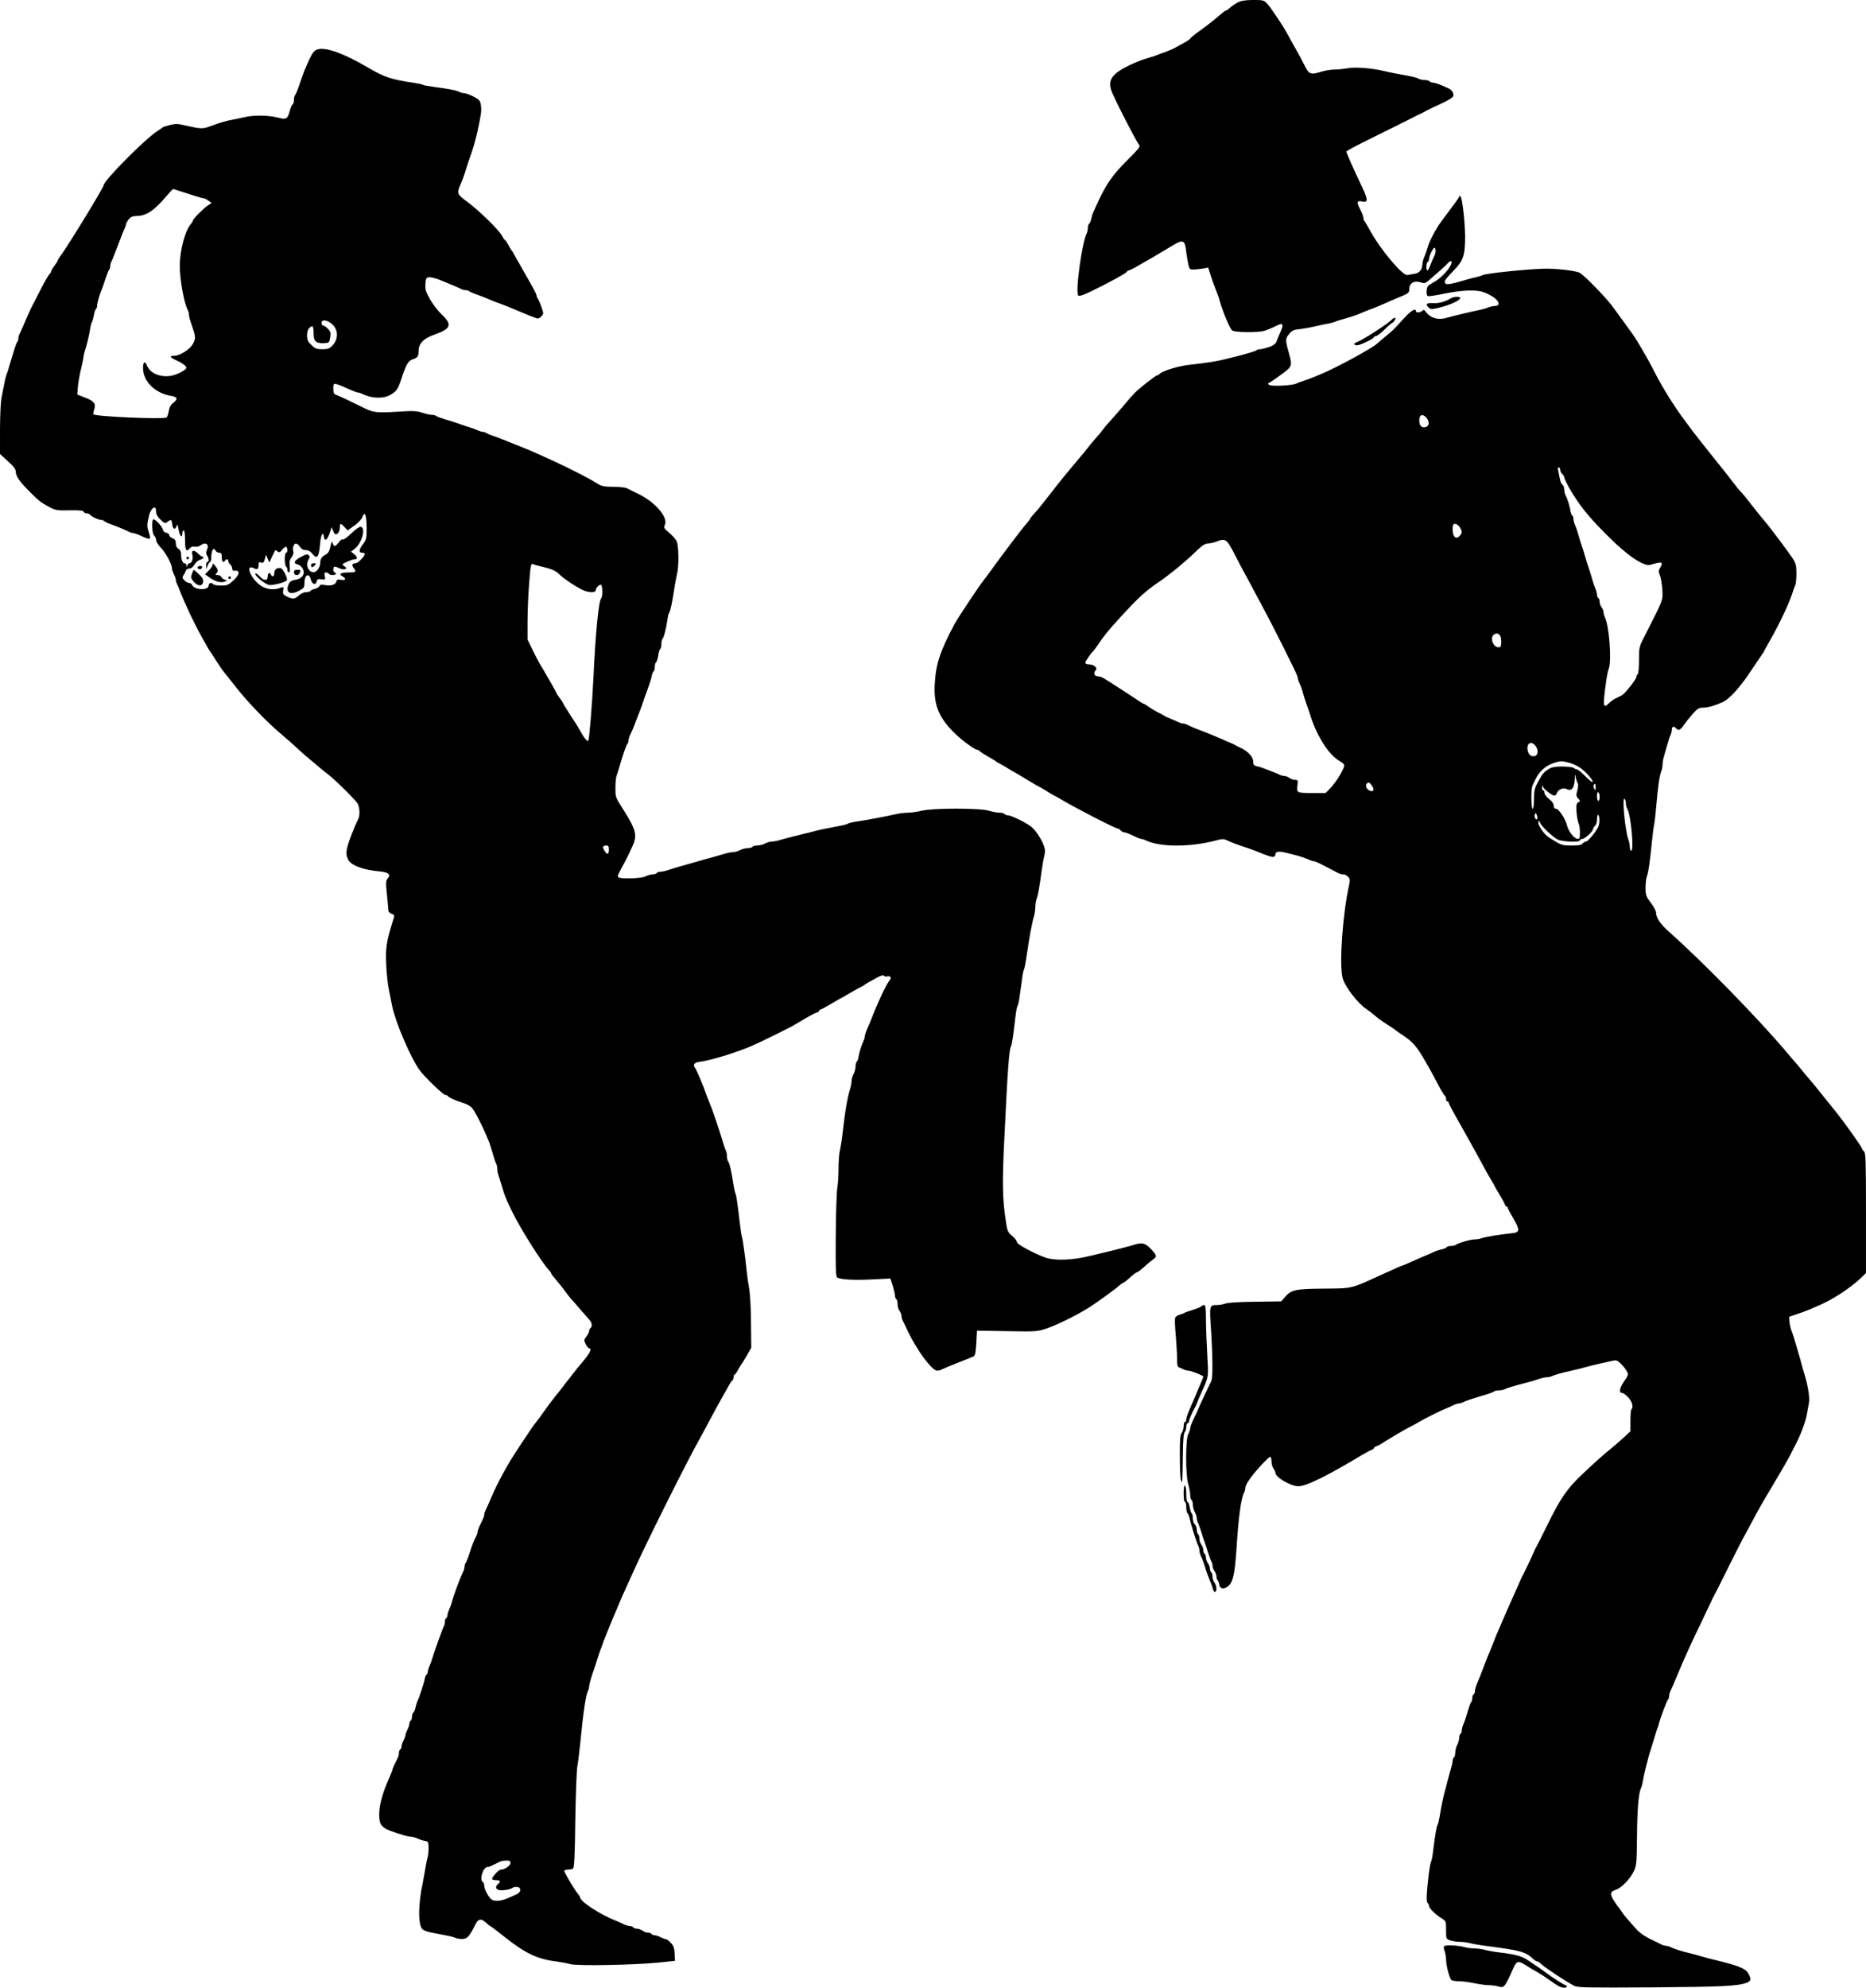 <?xml version="1.0" standalone="no"?>
<!DOCTYPE svg PUBLIC "-//W3C//DTD SVG 20010904//EN"
 "http://www.w3.org/TR/2001/REC-SVG-20010904/DTD/svg10.dtd">
<svg version="1.0" xmlns="http://www.w3.org/2000/svg"
 width="1422pt" height="1514pt" viewBox="0 0 1422 1514"
 preserveAspectRatio="xMidYMid meet">

<g transform="translate(0,1514) scale(0.1,-0.1)"
fill="#000000" stroke="none">
<path d="M9430 15120 c-19 -10 -45 -28 -57 -39 -12 -12 -26 -21 -30 -21 -4 0
-24 -14 -43 -31 -38 -34 -117 -96 -184 -143 -22 -17 -43 -34 -44 -38 -2 -5
-20 -18 -40 -29 -21 -11 -50 -28 -67 -37 -16 -10 -52 -26 -80 -36 -27 -10 -59
-21 -70 -26 -11 -5 -29 -11 -40 -14 -106 -28 -231 -87 -278 -131 -42 -40 -48
-81 -21 -143 48 -108 184 -371 207 -400 7 -9 -17 -38 -90 -110 -116 -114 -168
-190 -238 -347 -10 -22 -21 -47 -25 -55 -4 -9 -11 -30 -14 -48 -4 -17 -12 -34
-17 -37 -5 -4 -9 -17 -9 -31 0 -13 -4 -32 -9 -42 -36 -71 -88 -449 -64 -473 7
-7 39 3 104 35 129 62 263 136 267 147 2 5 8 9 14 9 5 0 40 17 76 39 37 21 83
48 102 58 19 11 77 46 129 77 111 68 119 65 131 -36 5 -34 12 -79 17 -98 8
-32 12 -35 44 -33 18 1 50 5 70 8 l36 7 17 -54 c15 -47 23 -69 56 -153 5 -11
11 -29 13 -40 20 -77 78 -217 97 -232 19 -16 201 -17 249 -2 20 7 52 20 72 30
68 35 76 27 44 -46 -8 -16 -18 -44 -25 -60 -8 -24 -21 -34 -59 -48 -27 -9 -57
-17 -68 -17 -11 0 -23 -3 -27 -7 -7 -7 -59 -23 -136 -43 -19 -5 -64 -16 -100
-25 -70 -18 -136 -28 -272 -43 -88 -10 -201 -44 -229 -68 -8 -8 -19 -14 -23
-14 -10 0 -131 -95 -166 -130 -14 -14 -52 -56 -84 -95 -32 -38 -77 -90 -100
-115 -23 -25 -49 -55 -58 -68 -8 -12 -30 -39 -49 -60 -19 -20 -50 -57 -69 -82
-19 -25 -37 -47 -40 -50 -3 -3 -39 -45 -80 -95 -72 -86 -121 -147 -213 -266
-24 -31 -57 -71 -75 -90 -18 -19 -32 -37 -32 -40 0 -3 -12 -19 -26 -35 -34
-38 -183 -235 -257 -338 -32 -44 -66 -90 -75 -101 -27 -32 -193 -282 -218
-328 -111 -209 -143 -306 -151 -461 -8 -150 29 -245 137 -356 57 -59 165 -140
186 -140 4 0 15 -6 23 -14 9 -8 39 -26 66 -42 28 -15 52 -30 55 -33 3 -4 16
-12 30 -18 14 -7 43 -24 65 -38 22 -14 47 -28 55 -32 8 -4 50 -29 92 -55 43
-26 80 -48 83 -48 2 0 28 -15 57 -33 29 -19 60 -37 68 -40 8 -4 29 -15 45 -25
100 -61 414 -222 431 -222 6 0 17 -7 24 -15 7 -8 20 -15 29 -15 9 0 39 -12 66
-25 28 -14 56 -25 63 -25 7 0 20 -4 30 -9 110 -56 355 -55 555 2 26 7 44 7 60
0 42 -20 82 -35 137 -53 30 -10 69 -23 85 -30 103 -42 134 -52 144 -45 6 3 11
12 11 20 0 18 27 23 70 12 19 -4 51 -12 70 -17 40 -9 97 -29 122 -41 10 -5 24
-9 31 -9 8 0 34 -11 58 -24 49 -26 105 -55 131 -68 10 -4 26 -8 36 -8 11 0 26
-8 36 -19 14 -15 15 -26 7 -62 -49 -219 -76 -598 -50 -706 15 -63 113 -193
181 -238 23 -16 53 -39 66 -51 13 -12 53 -42 90 -65 37 -24 69 -46 72 -49 3
-3 31 -23 63 -44 63 -43 96 -81 148 -171 19 -33 39 -69 46 -80 11 -20 38 -69
82 -153 13 -23 27 -45 32 -48 5 -3 9 -14 9 -25 0 -10 5 -19 10 -19 6 0 10 -4
10 -9 0 -7 38 -79 97 -181 11 -19 35 -62 53 -95 18 -33 42 -76 53 -95 11 -19
38 -69 60 -110 22 -41 50 -91 62 -110 12 -19 25 -42 28 -50 4 -8 21 -37 38
-65 16 -27 33 -58 36 -67 3 -10 9 -18 14 -18 5 0 9 -4 9 -9 0 -5 18 -40 40
-77 55 -94 53 -111 -7 -117 -92 -9 -203 -28 -229 -37 -14 -6 -39 -10 -55 -10
-33 0 -128 -28 -144 -41 -5 -5 -21 -9 -36 -9 -15 0 -30 -4 -34 -9 -3 -5 -20
-13 -37 -17 -18 -3 -39 -10 -48 -14 -8 -4 -28 -13 -45 -20 -40 -16 -78 -33
-147 -64 -31 -14 -59 -26 -62 -26 -5 0 -30 -11 -171 -75 -223 -102 -206 -98
-425 -100 -218 -2 -249 -8 -298 -64 l-28 -33 -200 -3 c-115 -1 -211 -7 -227
-14 -16 -6 -43 -11 -60 -11 -62 0 -61 0 -48 -192 13 -205 14 -361 2 -386 -19
-38 -94 -198 -101 -217 -4 -11 -19 -44 -34 -73 -14 -30 -26 -61 -26 -70 0 -10
-7 -30 -15 -46 -21 -40 -21 -311 0 -380 8 -27 15 -64 15 -82 0 -18 5 -36 10
-39 6 -3 10 -19 10 -34 0 -16 7 -42 15 -57 8 -16 15 -37 15 -47 0 -9 4 -25 9
-35 5 -9 16 -42 26 -72 9 -30 20 -64 25 -75 4 -11 16 -47 26 -80 10 -33 22
-64 26 -69 4 -6 8 -19 8 -31 0 -12 7 -30 15 -41 8 -10 15 -28 15 -40 0 -11 4
-24 9 -30 5 -5 11 -20 13 -34 4 -34 39 -38 71 -8 34 31 47 94 59 268 16 257
35 395 59 442 5 10 9 26 9 35 0 10 12 37 28 59 39 60 154 184 164 178 4 -3 8
-20 8 -38 0 -18 7 -41 15 -52 8 -10 15 -25 15 -32 1 -35 115 -102 174 -102 62
0 218 77 494 243 26 15 55 31 65 34 9 3 17 9 17 13 0 4 8 10 18 14 9 3 24 10
32 15 42 28 179 109 210 125 19 9 58 30 85 46 49 29 156 82 205 102 14 5 38
16 53 24 16 8 35 14 43 14 8 0 22 4 32 9 20 11 81 31 167 56 33 10 64 21 70
26 5 5 22 9 37 9 16 0 36 4 46 9 15 9 70 25 177 53 22 5 58 16 80 24 23 8 51
14 63 14 12 0 30 4 40 9 18 9 82 27 147 41 22 4 67 16 100 25 33 9 78 20 100
25 22 5 64 14 93 21 52 12 54 11 83 -17 17 -16 37 -42 46 -57 14 -27 13 -31
-22 -81 -35 -51 -39 -86 -11 -86 7 0 26 -15 44 -33 30 -31 42 -74 25 -91 -5
-4 -8 -44 -8 -88 l0 -80 -50 -46 c-28 -26 -73 -65 -100 -87 -54 -43 -113 -96
-213 -190 -114 -106 -171 -188 -260 -370 -46 -94 -88 -177 -93 -185 -5 -8 -12
-22 -15 -30 -10 -25 -76 -164 -85 -180 -5 -8 -12 -22 -15 -30 -3 -8 -16 -37
-29 -65 -12 -27 -29 -66 -38 -85 -8 -19 -27 -62 -42 -95 -14 -33 -30 -69 -35
-80 -4 -11 -18 -42 -29 -68 -12 -26 -29 -67 -37 -90 -9 -23 -22 -55 -29 -72
-7 -16 -17 -41 -23 -55 -15 -38 -44 -113 -52 -135 -4 -11 -15 -37 -24 -58 -9
-21 -16 -46 -16 -57 0 -10 -4 -22 -10 -25 -5 -3 -10 -16 -10 -29 0 -12 -4 -26
-9 -31 -5 -6 -16 -37 -26 -70 -9 -33 -23 -75 -31 -93 -8 -18 -14 -41 -14 -52
0 -10 -4 -22 -10 -25 -5 -3 -10 -18 -10 -33 -1 -15 -7 -38 -15 -52 -8 -14 -14
-39 -15 -57 0 -17 -4 -35 -10 -38 -5 -3 -10 -15 -10 -27 0 -11 -7 -41 -15 -67
-7 -25 -18 -64 -24 -86 -5 -22 -15 -60 -22 -85 -13 -49 -25 -105 -38 -187 -5
-28 -12 -57 -16 -63 -8 -12 -20 -85 -34 -201 -4 -36 -11 -71 -15 -78 -5 -7
-12 -49 -18 -94 -18 -157 -20 -209 -9 -220 6 -6 11 -17 11 -24 0 -17 47 -63
93 -92 37 -23 37 -23 37 -91 0 -67 0 -68 31 -79 18 -6 50 -11 73 -11 23 0 59
-5 81 -11 22 -6 72 -14 110 -19 270 -35 308 -45 365 -97 13 -13 29 -23 36 -23
6 0 17 -7 25 -16 18 -21 191 -136 255 -169 27 -14 97 -15 595 -12 535 4 657
10 722 36 31 12 34 28 10 70 -23 40 -77 61 -283 110 -19 5 -62 16 -95 26 -33
9 -76 21 -95 25 -39 9 -96 28 -122 41 -10 5 -25 9 -33 9 -8 0 -23 4 -33 9 -9
5 -47 24 -84 41 -40 19 -81 47 -105 73 -82 92 -101 114 -119 143 -10 16 -21
31 -25 34 -3 3 -18 24 -33 48 -29 47 -25 64 16 78 44 13 112 84 140 144 19 41
21 64 23 260 1 205 13 342 31 371 4 8 11 34 15 59 4 25 12 63 18 85 19 78 34
130 41 150 4 11 15 47 25 80 9 33 21 69 25 80 5 11 11 29 13 40 10 41 59 170
68 179 5 6 9 18 9 28 0 10 4 26 9 36 9 18 30 67 51 117 55 133 105 244 197
433 30 63 58 124 64 135 5 12 13 29 18 37 5 8 51 98 101 200 51 102 104 208
119 235 15 28 48 88 73 135 59 111 69 128 175 306 49 82 101 172 115 200 13
27 30 58 35 69 42 77 83 185 93 245 5 25 11 62 15 83 8 37 -5 121 -30 207 -8
25 -19 65 -26 90 -6 25 -17 63 -24 85 -7 22 -18 60 -25 85 -7 25 -18 61 -26
80 -8 19 -15 52 -17 73 l-2 38 60 20 c33 11 76 27 95 35 19 9 46 20 60 26 113
47 245 133 328 211 l42 41 0 457 c0 394 -2 458 -15 469 -8 7 -15 17 -15 21 0
11 -134 199 -190 269 -20 25 -71 88 -113 140 -41 52 -83 104 -94 115 -10 11
-35 41 -56 67 -21 26 -43 53 -50 60 -7 7 -39 45 -71 83 -214 254 -640 690
-894 915 -70 62 -102 109 -102 152 0 10 -18 43 -40 72 -36 48 -40 58 -40 114
0 33 5 73 11 89 11 28 21 98 39 273 5 52 12 106 16 120 3 14 10 72 15 130 12
147 25 240 38 273 6 16 11 40 11 54 0 15 4 40 9 57 5 17 17 58 26 91 9 33 21
68 26 77 5 10 9 27 9 37 0 26 15 34 30 16 20 -24 35 -18 62 23 14 20 44 58 68
85 37 41 48 47 81 47 36 0 87 15 149 43 50 23 133 115 210 232 44 66 84 125
89 132 6 7 11 14 11 16 0 2 22 42 48 88 72 125 149 288 172 364 7 22 16 48 21
57 5 10 9 49 9 88 0 59 -4 77 -26 113 -25 39 -157 216 -195 262 -41 48 -102
124 -141 175 -23 30 -51 64 -63 75 -11 11 -34 39 -50 61 -17 23 -84 109 -150
190 -66 82 -140 176 -165 209 -24 33 -55 74 -67 90 -78 105 -165 245 -223 359
-55 109 -149 269 -183 311 -4 6 -29 40 -55 76 -26 37 -67 92 -91 124 -50 66
-204 224 -241 246 -27 17 -185 35 -280 32 -146 -5 -440 -36 -462 -49 -6 -4
-28 -11 -47 -15 -20 -4 -52 -12 -71 -18 -149 -44 -170 -45 -170 -14 0 8 29 43
64 78 78 79 91 117 91 265 -1 114 -22 297 -36 306 -5 3 -9 1 -9 -4 0 -5 -33
-51 -72 -103 -40 -53 -78 -104 -85 -115 -38 -60 -70 -124 -82 -164 -7 -25 -19
-60 -27 -78 -8 -18 -14 -41 -14 -52 0 -41 -22 -70 -59 -75 -20 -4 -45 -8 -55
-10 -37 -8 -207 195 -286 340 -18 33 -36 64 -41 69 -5 6 -9 18 -9 27 0 10 -11
39 -25 65 -29 54 -25 68 16 59 46 -10 45 15 -4 117 -60 125 -117 254 -117 264
0 5 110 62 243 127 133 66 249 123 257 128 8 5 31 16 50 25 19 8 42 20 50 25
15 9 34 18 147 71 33 16 64 36 67 44 8 21 -8 48 -36 61 -68 31 -101 43 -118
43 -10 0 -22 5 -25 10 -3 6 -20 10 -36 10 -17 0 -39 5 -50 11 -19 10 -50 17
-169 38 -25 5 -65 13 -90 19 -93 23 -223 33 -279 22 -29 -5 -75 -10 -101 -10
-26 0 -69 -7 -96 -15 -88 -27 -98 -23 -133 48 -17 34 -44 85 -60 112 -16 28
-44 77 -61 110 -36 69 -128 207 -164 248 -24 25 -30 27 -108 27 -61 -1 -92 -6
-118 -20z m1510 -1891 c0 -10 -4 -27 -9 -37 -5 -9 -18 -38 -28 -64 -10 -27
-21 -48 -25 -48 -12 0 -10 58 2 65 6 3 10 13 10 22 0 24 34 92 43 86 4 -2 7
-13 7 -24z m114 -111 c-25 -48 -83 -104 -134 -131 -39 -21 -45 -28 -48 -60 -2
-24 1 -39 10 -42 7 -3 58 5 113 16 141 30 257 35 316 12 26 -10 61 -29 78 -42
38 -29 42 -61 7 -61 -14 0 -37 -5 -53 -11 -15 -7 -46 -15 -68 -20 -58 -11
-215 -49 -251 -60 -63 -19 -121 -3 -156 43 -13 18 -19 21 -29 11 -15 -15 -49
-17 -49 -3 0 26 -38 4 -89 -52 -81 -90 -91 -99 -143 -141 -26 -21 -53 -44 -60
-51 -36 -36 -312 -186 -433 -236 -11 -4 -36 -15 -55 -23 -19 -8 -53 -20 -75
-27 -22 -7 -48 -17 -58 -22 -28 -14 -181 -22 -202 -11 -17 10 -17 11 6 23 13
7 55 36 92 64 77 57 77 59 43 179 -21 77 -20 90 9 125 21 25 35 31 78 35 28 3
84 13 122 22 39 9 84 19 100 21 17 3 39 9 50 14 11 5 47 16 80 25 59 17 80 24
140 50 17 7 46 19 65 25 19 7 64 26 100 42 36 16 74 33 85 37 88 35 95 40 95
71 0 43 37 66 84 50 32 -10 37 -9 67 17 84 72 125 109 139 125 27 32 43 22 24
-14z m-176 -1171 c20 -33 7 -62 -29 -62 -25 0 -39 31 -31 73 6 31 38 25 60
-11z m1012 -386 c0 -10 7 -24 15 -31 8 -7 15 -18 15 -25 0 -7 15 -39 33 -72
76 -133 141 -216 281 -357 122 -123 215 -197 283 -227 37 -16 46 -16 88 -3 59
17 70 11 48 -27 -15 -26 -16 -33 -3 -62 7 -17 15 -67 18 -109 4 -84 11 -65
-136 -355 -41 -79 -42 -84 -42 -182 0 -56 -4 -103 -10 -106 -5 -3 -10 -13 -10
-21 0 -15 -69 -105 -100 -132 -8 -7 -30 -19 -49 -27 -19 -8 -45 -26 -59 -40
-46 -46 -49 -27 -23 160 5 39 14 84 21 102 23 64 3 329 -31 395 -5 10 -9 26
-9 35 0 10 -7 27 -15 37 -8 11 -15 30 -15 42 0 13 -4 26 -10 29 -5 3 -10 15
-10 25 0 11 -6 34 -14 52 -8 18 -19 53 -26 78 -7 25 -18 61 -25 80 -7 19 -18
55 -25 80 -7 25 -18 61 -25 80 -7 19 -18 55 -25 80 -7 25 -18 60 -26 78 -8 18
-14 41 -14 52 0 10 -4 21 -9 24 -5 3 -11 20 -14 38 -5 33 -22 88 -38 120 -5
10 -9 28 -9 42 0 13 -6 29 -14 35 -8 6 -16 26 -19 44 -3 18 -9 44 -12 60 -5
17 -3 27 4 27 6 0 11 -8 11 -19z m-766 -436 c20 -31 20 -44 0 -66 -28 -31 -54
-8 -54 46 0 37 3 45 19 45 10 0 26 -11 35 -25z m-1719 -200 c28 -55 67 -129
87 -165 20 -36 55 -101 78 -145 23 -44 63 -118 88 -165 25 -47 76 -148 115
-225 38 -77 80 -162 93 -188 13 -27 24 -55 24 -62 0 -7 6 -26 14 -42 8 -15 20
-48 26 -73 7 -25 18 -61 25 -80 8 -19 19 -53 26 -75 48 -159 138 -306 219
-356 46 -28 48 -32 39 -57 -17 -44 -62 -113 -100 -154 l-37 -38 -95 0 c-125 0
-128 1 -120 56 5 41 4 44 -18 44 -13 0 -33 7 -43 15 -11 8 -28 15 -38 15 -10
0 -26 4 -36 9 -9 5 -37 17 -62 26 -25 10 -54 21 -65 25 -11 5 -32 11 -47 14
-23 5 -28 12 -28 37 0 32 -39 76 -88 99 -15 7 -34 16 -42 21 -8 5 -26 14 -40
20 -14 5 -43 18 -65 28 -22 10 -71 30 -110 46 -112 43 -119 46 -148 61 -16 8
-35 14 -43 14 -8 0 -22 4 -32 9 -9 5 -37 17 -62 27 -25 10 -47 21 -50 24 -3 3
-23 14 -45 24 -22 11 -54 30 -72 43 -17 13 -34 23 -38 23 -3 0 -18 8 -33 19
-54 37 -257 168 -279 180 -12 6 -31 11 -42 11 -23 0 -29 28 -10 47 16 16 -17
43 -52 43 -16 0 -29 5 -29 12 0 10 45 76 60 88 4 3 19 23 34 45 44 67 84 116
161 200 152 166 203 213 311 286 83 57 189 144 269 221 53 52 77 68 100 69 17
0 46 7 65 14 67 27 78 20 135 -90z m2035 -670 c0 -39 -3 -45 -21 -45 -43 0
-68 78 -32 99 32 17 53 -5 53 -54z m265 -801 c23 -36 13 -74 -20 -74 -27 0
-45 25 -45 63 0 45 38 52 65 11z m337 -162 c46 -32 104 -99 94 -109 -3 -3 -28
17 -56 46 -27 28 -56 51 -63 51 -7 0 -18 5 -24 11 -6 6 -44 10 -86 11 -56 0
-82 -5 -103 -18 -43 -28 -49 -35 -83 -99 -27 -50 -31 -68 -31 -131 0 -43 -4
-74 -10 -74 -12 0 -14 153 -1 178 4 9 16 33 26 54 26 54 77 98 136 117 45 15
60 16 105 5 29 -6 72 -25 96 -42z m-18 -120 c4 -6 2 -30 -4 -53 -10 -35 -9
-44 7 -61 17 -19 17 -20 0 -29 -14 -9 -17 -21 -13 -74 3 -35 10 -73 15 -84 6
-11 11 -43 11 -71 0 -47 -2 -51 -22 -48 -24 3 -65 57 -75 97 -11 50 -64 131
-84 131 -13 0 -19 7 -19 24 0 15 -12 33 -35 50 -19 15 -35 36 -35 47 0 10 -4
19 -10 19 -5 0 -10 10 -9 23 0 18 2 19 7 5 8 -20 70 -68 88 -68 7 0 16 9 19
21 8 25 50 43 72 30 39 -21 61 6 64 79 l1 35 7 -31 c4 -17 11 -36 15 -42z
m-1568 -18 c22 -32 7 -52 -25 -32 -21 13 -28 38 -14 51 12 12 22 7 39 -19z
m1704 -11 c-1 -24 -2 -26 -11 -10 -5 9 -7 22 -4 27 10 17 15 11 15 -17z m30
-74 c0 -16 -4 -29 -10 -29 -5 0 -10 16 -10 36 0 21 4 33 10 29 6 -3 10 -19 10
-36z m200 -45 c0 -14 5 -35 12 -47 27 -49 51 -317 29 -317 -6 0 -11 13 -11 29
0 16 -5 42 -11 58 -24 60 -49 321 -30 309 6 -4 11 -18 11 -32z m-675 -122
c-11 -11 -25 15 -19 33 7 17 8 16 16 -5 5 -13 6 -25 3 -28z m464 -61 c-21 -42
-79 -111 -93 -111 -8 0 -19 -7 -26 -15 -9 -11 -32 -15 -84 -15 -61 0 -78 4
-121 30 -27 16 -57 35 -65 42 -33 27 -71 88 -67 105 4 17 5 16 12 -2 11 -28
97 -109 135 -129 37 -18 170 -23 170 -6 0 6 8 10 17 10 20 0 83 58 83 76 0 6
7 17 15 24 8 7 15 27 15 45 0 46 14 54 18 9 2 -21 -2 -49 -9 -63z"/>
<path d="M11060 12870 c-47 -28 -93 -41 -136 -39 -52 4 -65 -8 -37 -33 16 -15
24 -15 78 -2 85 21 156 53 163 73 4 13 -47 14 -68 1z"/>
<path d="M10601 12701 c-33 -33 -224 -155 -263 -168 -25 -8 -23 -23 3 -23 24
0 129 50 129 62 0 4 7 8 15 8 9 0 38 23 66 50 28 28 54 50 57 50 4 0 13 9 20
20 16 26 -2 26 -27 1z"/>
<path d="M2402 14755 c-20 -15 -34 -40 -77 -140 -7 -16 -25 -66 -40 -110 -14
-44 -31 -84 -36 -89 -5 -6 -9 -22 -9 -37 0 -15 -4 -31 -10 -34 -5 -3 -14 -23
-20 -43 -18 -70 -27 -75 -95 -57 -68 17 -180 19 -245 4 -25 -6 -65 -14 -90
-19 -60 -11 -103 -24 -173 -50 -62 -23 -74 -23 -192 4 -59 14 -78 14 -120 4
-27 -7 -52 -15 -55 -18 -3 -3 -19 -15 -36 -25 -94 -58 -412 -379 -414 -416 -1
-18 -275 -467 -327 -535 -12 -17 -23 -34 -23 -38 0 -4 -11 -22 -25 -40 -14
-18 -25 -37 -25 -41 0 -5 -6 -16 -14 -24 -8 -9 -37 -59 -64 -111 -26 -52 -53
-104 -59 -115 -14 -25 -56 -117 -77 -170 -10 -22 -21 -48 -26 -57 -6 -10 -10
-26 -10 -36 0 -10 -4 -22 -9 -27 -8 -9 -16 -36 -58 -175 -8 -30 -19 -64 -24
-75 -4 -11 -10 -33 -13 -50 -3 -16 -12 -61 -20 -100 -11 -48 -15 -129 -16
-262 l0 -191 60 -55 c42 -37 60 -61 60 -78 0 -35 28 -76 102 -150 78 -78 86
-84 152 -120 49 -26 61 -28 156 -26 75 1 104 -1 107 -10 3 -7 13 -13 23 -13
10 0 21 -4 25 -9 8 -14 65 -41 86 -41 10 0 20 -4 23 -9 3 -4 27 -16 53 -25 60
-22 113 -44 135 -56 10 -6 25 -10 33 -10 8 0 38 -11 67 -25 29 -14 55 -22 59
-18 4 5 1 28 -8 52 -14 42 -14 54 3 126 8 35 33 67 45 59 5 -3 9 -18 9 -33 0
-18 11 -38 33 -59 30 -29 35 -31 53 -17 28 21 32 19 36 -17 4 -38 23 -47 33
-16 6 19 9 14 17 -30 9 -49 28 -64 28 -21 0 10 5 19 10 19 6 0 10 -29 10 -67
0 -83 9 -101 34 -72 12 14 24 19 40 15 13 -3 31 1 42 9 41 31 71 11 51 -33 -8
-17 -8 -29 1 -43 15 -23 16 -49 2 -49 -5 0 -10 -12 -9 -27 l1 -28 11 28 c6 15
14 27 19 27 4 0 8 17 8 38 0 20 5 44 10 52 9 13 12 13 21 -2 5 -10 19 -18 29
-18 16 0 20 -7 20 -35 0 -34 12 -46 25 -25 9 15 25 12 25 -4 0 -7 7 -19 15
-26 8 -7 15 -21 15 -31 0 -13 6 -18 22 -16 40 4 34 -31 -13 -74 -38 -35 -48
-39 -95 -39 -29 0 -56 5 -59 10 -11 17 -35 11 -35 -10 0 -39 -111 -35 -126 5
-4 8 -14 15 -24 15 -9 0 -25 9 -36 21 -15 16 -16 23 -6 37 7 9 15 25 18 35 4
9 16 17 28 17 13 0 27 11 38 30 9 16 28 32 42 36 23 6 37 24 18 24 -4 0 -20
11 -35 26 -31 29 -50 24 -41 -11 8 -30 -4 -65 -21 -65 -7 0 -16 -8 -18 -17 -4
-17 -5 -17 -6 0 0 9 -7 17 -15 17 -15 0 -26 30 -26 72 0 17 -8 31 -20 38 -13
7 -20 21 -20 41 0 22 -6 32 -25 39 -14 5 -25 16 -25 24 0 8 -10 16 -22 18 -13
2 -24 11 -26 23 -5 24 -62 86 -74 79 -15 -9 -9 -110 7 -124 8 -7 15 -22 15
-33 0 -12 15 -37 34 -57 38 -38 86 -127 86 -156 0 -11 7 -32 15 -48 8 -15 15
-35 15 -42 0 -8 4 -22 9 -32 5 -9 17 -37 26 -62 35 -90 109 -246 156 -330 17
-30 38 -68 48 -85 9 -16 18 -32 21 -35 3 -3 25 -36 48 -73 24 -37 50 -76 58
-85 8 -9 52 -64 97 -122 89 -112 230 -259 343 -354 38 -32 94 -81 124 -110 30
-28 75 -67 100 -87 25 -20 56 -47 70 -59 14 -12 38 -31 54 -43 55 -41 218
-202 232 -229 16 -31 18 -90 4 -116 -5 -9 -16 -35 -26 -57 -67 -164 -75 -200
-52 -250 20 -45 114 -81 240 -92 68 -6 89 -24 64 -52 -16 -18 -17 -30 -7 -127
6 -59 11 -114 11 -121 0 -7 11 -18 24 -23 24 -9 24 -9 9 -57 -48 -155 -55
-201 -50 -326 3 -67 12 -158 22 -202 9 -44 20 -98 24 -120 26 -125 142 -394
208 -485 39 -53 181 -190 197 -190 8 0 16 -3 18 -7 4 -11 65 -38 118 -54 25
-7 54 -23 66 -36 20 -22 74 -125 109 -208 9 -22 20 -49 25 -60 4 -11 15 -47
25 -80 9 -33 20 -68 26 -77 5 -10 9 -29 9 -42 0 -14 4 -35 9 -48 4 -13 16 -50
26 -83 22 -75 24 -81 76 -190 63 -130 231 -397 286 -453 7 -7 13 -16 13 -20 0
-4 14 -23 31 -42 17 -19 49 -60 72 -90 22 -30 43 -57 46 -60 4 -3 33 -36 66
-75 33 -38 68 -78 78 -89 19 -22 22 -51 7 -61 -5 -3 -10 -13 -10 -21 0 -8 -9
-28 -21 -43 -20 -27 -20 -30 -5 -60 9 -17 21 -31 26 -31 21 0 8 -31 -37 -87
-26 -32 -50 -60 -53 -63 -3 -3 -18 -23 -35 -45 -16 -22 -32 -42 -35 -45 -3 -3
-19 -23 -35 -45 -16 -22 -43 -56 -60 -76 -16 -19 -55 -71 -85 -113 -30 -43
-60 -84 -66 -90 -6 -6 -22 -28 -35 -47 -13 -20 -60 -90 -103 -155 -77 -115
-156 -260 -204 -374 -13 -30 -29 -68 -37 -83 -8 -16 -15 -35 -15 -43 0 -14 -3
-22 -33 -82 -9 -19 -17 -40 -17 -47 0 -7 -6 -26 -14 -42 -18 -35 -29 -64 -51
-133 -10 -30 -22 -59 -26 -64 -5 -6 -9 -18 -9 -28 0 -10 -4 -26 -9 -36 -26
-53 -76 -187 -88 -237 -3 -11 -11 -34 -19 -52 -8 -17 -14 -38 -14 -46 0 -9 -5
-19 -10 -22 -6 -3 -10 -16 -10 -29 0 -12 -3 -26 -6 -29 -6 -6 -78 -207 -91
-252 -3 -11 -11 -34 -19 -52 -8 -17 -14 -38 -14 -46 0 -9 -4 -18 -9 -21 -5 -3
-11 -18 -14 -33 -4 -28 -43 -145 -57 -173 -4 -9 -11 -30 -14 -48 -4 -17 -12
-34 -17 -37 -5 -4 -9 -17 -9 -30 0 -13 -5 -27 -10 -30 -6 -3 -10 -14 -10 -23
0 -9 -7 -30 -15 -46 -8 -15 -15 -34 -15 -41 0 -7 -7 -26 -15 -41 -8 -16 -15
-37 -15 -46 0 -9 -4 -20 -10 -23 -5 -3 -10 -15 -10 -26 0 -19 -2 -26 -33 -87
-9 -19 -17 -38 -17 -43 0 -4 -11 -32 -24 -61 -49 -108 -76 -204 -76 -275 0
-98 15 -110 196 -164 17 -5 38 -9 48 -9 10 0 32 -6 49 -14 18 -8 43 -16 57
-18 23 -3 25 -7 26 -53 0 -27 -4 -63 -9 -80 -5 -16 -12 -55 -17 -85 -5 -30
-13 -75 -18 -100 -36 -165 -37 -323 -2 -355 10 -9 41 -20 69 -25 28 -6 75 -14
103 -20 29 -5 65 -14 79 -20 15 -7 41 -10 59 -8 33 3 48 21 96 116 20 38 42
41 78 7 15 -14 29 -25 32 -25 3 0 53 -38 112 -85 155 -123 247 -167 393 -185
37 -5 85 -14 106 -20 49 -15 484 -7 673 12 l124 13 -3 55 c-2 43 -8 61 -29 82
-14 16 -31 28 -38 28 -6 0 -25 7 -40 15 -16 8 -37 15 -46 15 -9 0 -20 4 -23
10 -3 5 -16 10 -28 10 -12 0 -31 7 -41 15 -11 8 -30 15 -42 15 -13 0 -26 5
-29 10 -3 6 -15 10 -25 10 -10 0 -31 6 -47 14 -15 8 -39 18 -53 24 -122 46
-280 149 -280 182 0 5 -7 15 -15 24 -19 19 -105 163 -105 176 0 6 12 10 28 10
15 0 32 4 39 8 9 6 14 100 17 366 3 198 10 384 16 415 6 32 15 106 21 166 23
239 43 375 60 407 5 10 9 26 9 35 0 16 17 75 40 138 4 11 15 45 24 75 10 30
21 64 26 75 4 11 14 36 20 55 7 19 20 51 28 70 8 19 19 46 24 60 6 14 16 39
23 55 7 17 20 48 30 70 30 72 33 79 63 145 16 36 40 88 52 115 91 206 416 856
514 1030 16 28 52 95 81 150 29 55 70 129 90 165 21 36 44 77 52 92 8 15 18
30 24 33 5 4 9 15 9 26 0 10 3 19 8 19 4 0 16 17 27 38 11 20 23 39 26 42 3 3
21 32 40 65 l34 60 -2 190 c0 105 -7 219 -13 255 -7 36 -16 99 -20 140 -12
117 -30 244 -36 260 -3 8 -10 51 -15 95 -18 156 -28 225 -35 236 -3 6 -10 36
-15 67 -13 91 -30 166 -40 176 -5 6 -9 23 -9 38 0 16 -4 36 -9 46 -5 9 -16 42
-25 72 -28 96 -82 253 -105 305 -5 11 -14 36 -21 55 -20 59 -73 184 -82 194
-21 25 -8 44 35 49 37 4 93 18 192 47 46 14 173 59 193 69 9 5 28 13 42 19 30
12 246 119 275 135 11 7 57 33 102 60 45 26 87 47 93 47 5 0 10 4 10 9 0 5 8
11 18 14 9 3 40 20 67 36 28 17 59 35 70 41 11 5 47 25 80 45 33 19 71 41 85
47 14 7 27 15 30 18 3 3 14 10 25 16 11 6 41 23 67 37 30 17 50 22 54 16 3 -6
15 -9 25 -6 23 6 35 -9 21 -26 -31 -39 -91 -167 -151 -322 -5 -11 -16 -37 -25
-58 -9 -21 -16 -44 -16 -52 0 -9 -4 -23 -9 -33 -16 -32 -33 -87 -38 -120 -3
-18 -9 -35 -14 -38 -5 -3 -9 -20 -9 -37 -1 -18 -7 -43 -15 -57 -8 -14 -14 -36
-15 -49 0 -14 -4 -38 -9 -55 -24 -79 -40 -171 -60 -346 -5 -47 -14 -105 -20
-130 -6 -25 -11 -88 -11 -141 0 -53 -4 -118 -9 -145 -5 -27 -11 -190 -12 -362
-2 -253 0 -315 11 -322 26 -16 123 -22 263 -15 l142 7 18 -54 c9 -30 17 -64
17 -76 0 -11 5 -24 10 -27 6 -3 10 -21 10 -38 0 -18 7 -41 15 -51 8 -11 15
-28 15 -38 0 -10 4 -26 9 -36 5 -9 22 -44 37 -77 70 -148 186 -305 226 -305
10 0 26 4 36 10 9 5 64 28 122 51 58 22 112 44 120 48 11 6 16 32 20 102 l5
94 230 -4 c227 -4 232 -3 305 22 84 29 236 105 322 160 64 41 203 142 232 169
11 10 23 18 27 18 4 0 27 18 51 40 23 22 48 40 53 40 6 0 30 19 55 41 24 23
55 48 67 56 32 21 29 33 -17 81 -43 44 -66 50 -124 32 -42 -13 -182 -49 -231
-60 -22 -5 -69 -16 -105 -25 -135 -34 -271 -39 -345 -13 -84 30 -215 101 -215
116 0 10 -16 31 -36 48 -34 28 -38 36 -50 120 -25 163 -27 294 -10 629 25 519
36 671 50 694 7 10 19 92 35 232 4 36 11 72 16 79 4 7 12 41 16 76 5 35 13 93
18 128 4 35 11 68 15 74 3 6 11 44 17 84 23 159 43 269 60 324 5 17 9 47 9 67
0 19 5 48 11 64 10 27 19 78 39 223 5 36 13 83 19 104 7 30 6 48 -6 80 -23 57
-67 121 -102 145 -45 32 -147 81 -170 81 -11 0 -23 5 -26 10 -3 6 -21 10 -38
10 -18 0 -54 7 -81 15 -68 21 -426 21 -511 0 -33 -8 -79 -14 -102 -15 -24 0
-62 -4 -85 -9 -88 -20 -243 -49 -313 -59 -27 -4 -56 -11 -63 -15 -6 -5 -36
-13 -65 -18 -112 -21 -144 -28 -187 -39 -25 -7 -61 -16 -80 -20 -63 -15 -164
-41 -196 -51 -17 -5 -41 -9 -55 -9 -13 -1 -35 -7 -49 -15 -14 -8 -39 -14 -57
-15 -17 0 -35 -4 -38 -10 -3 -5 -21 -10 -38 -10 -18 -1 -43 -7 -57 -15 -14 -8
-36 -14 -49 -15 -14 0 -38 -4 -55 -9 -68 -20 -153 -44 -181 -51 -16 -5 -52
-15 -80 -23 -27 -8 -70 -20 -95 -27 -25 -7 -63 -18 -85 -26 -23 -8 -50 -14
-62 -14 -12 0 -25 -4 -28 -10 -3 -5 -18 -10 -33 -10 -15 -1 -38 -7 -52 -15
-25 -15 -173 -21 -204 -9 -13 5 -10 16 21 73 20 36 39 73 43 81 4 8 19 40 33
70 48 98 39 133 -74 311 -47 73 -49 79 -49 147 0 39 4 81 9 94 5 13 17 50 26
83 24 83 47 148 57 160 4 5 8 17 8 26 0 10 6 30 14 46 8 15 19 39 24 53 5 14
17 45 27 70 10 25 21 54 25 65 5 11 16 43 25 70 10 28 20 59 25 70 24 67 33
93 37 118 3 15 9 30 14 33 5 3 9 18 9 34 0 16 4 31 9 35 6 3 13 26 17 50 3 25
10 48 15 51 5 3 9 20 9 38 0 17 4 36 10 42 10 10 28 82 37 149 3 22 9 45 14
50 8 11 23 83 39 190 5 33 14 78 19 100 16 61 14 221 -3 254 -8 15 -34 44 -57
64 -39 32 -42 38 -32 60 26 57 -75 174 -203 235 -38 19 -77 38 -87 43 -11 6
-57 11 -102 11 -67 0 -91 5 -117 21 -71 45 -212 117 -343 177 -150 69 -188 85
-290 125 -38 15 -83 33 -100 40 -16 7 -48 19 -70 26 -22 7 -44 17 -50 21 -5 4
-15 8 -23 8 -8 0 -28 6 -45 14 -18 8 -41 16 -52 19 -11 3 -45 14 -75 25 -30
11 -82 28 -115 37 -33 10 -64 21 -70 26 -5 5 -20 9 -33 9 -13 0 -46 7 -73 16
-42 14 -72 16 -172 9 -185 -11 -201 -9 -286 34 -91 45 -179 87 -203 95 -13 4
-18 16 -18 46 0 50 -3 50 144 -15 19 -8 39 -15 45 -15 6 0 19 -4 29 -9 70 -35
155 -40 210 -12 49 25 64 45 86 111 40 123 56 152 91 163 37 12 45 23 45 63 0
57 37 95 117 124 131 46 142 75 60 154 -30 28 -70 81 -91 118 -31 56 -37 75
-34 115 3 42 6 48 27 51 13 2 54 -8 90 -23 36 -15 82 -34 101 -42 19 -8 43
-18 52 -23 10 -6 26 -10 36 -10 10 0 22 -4 27 -8 6 -5 33 -17 60 -26 28 -10
64 -24 80 -31 42 -18 74 -31 115 -45 34 -13 72 -28 135 -55 17 -7 41 -17 55
-23 14 -5 38 -15 54 -21 26 -11 32 -9 50 8 20 20 20 21 2 73 -10 29 -23 57
-27 63 -5 5 -9 14 -9 21 0 7 -16 41 -36 76 -20 34 -50 88 -67 118 -16 30 -39
69 -49 85 -10 17 -21 37 -25 45 -3 8 -9 17 -12 20 -4 3 -15 22 -26 43 -11 20
-22 37 -25 37 -4 0 -16 17 -27 38 -27 47 -178 193 -265 257 -73 53 -77 63 -52
122 21 48 27 64 48 133 10 30 21 64 25 75 21 54 45 135 61 210 27 124 31 153
25 191 -5 38 -11 44 -56 68 -28 14 -60 26 -71 26 -10 0 -29 5 -40 11 -21 11
-77 22 -199 38 -37 5 -72 11 -77 15 -6 4 -39 11 -74 16 -160 23 -221 43 -333
109 -214 126 -360 174 -413 136z m-1048 -1065 c17 -5 66 -21 108 -35 42 -14
82 -25 90 -25 7 0 24 -9 36 -18 l24 -18 -28 -19 c-33 -21 -114 -103 -114 -115
0 -5 -6 -15 -12 -22 -46 -49 -88 -203 -88 -324 0 -102 33 -285 61 -336 5 -10
9 -26 9 -35 0 -10 6 -35 14 -58 39 -111 39 -119 18 -161 -22 -44 -100 -94
-146 -94 -38 0 -32 -12 17 -34 45 -20 77 -44 77 -57 0 -17 -76 -56 -120 -62
-83 -12 -158 21 -181 81 -14 36 -29 25 -29 -21 0 -101 90 -191 212 -212 50 -8
56 -23 21 -51 -22 -17 -32 -35 -37 -66 -4 -23 -11 -45 -17 -48 -24 -15 -540 7
-556 24 -3 3 -1 18 4 33 17 46 1 68 -67 94 l-61 24 4 55 c3 30 12 87 21 125
10 39 20 86 22 105 3 19 8 42 11 50 11 26 34 123 40 165 3 22 9 45 13 50 4 6
11 29 15 52 4 24 11 45 16 49 5 3 9 15 9 27 0 20 19 85 39 132 5 11 16 45 26
75 10 30 22 59 26 65 5 5 9 17 9 27 0 10 4 26 9 36 8 15 18 41 51 127 33 86
43 112 51 127 5 10 9 23 9 29 0 6 9 23 20 37 16 20 30 26 63 27 75 2 132 41
227 153 24 28 46 52 49 52 2 0 18 -4 35 -10z m1166 -1010 c58 -41 64 -119 13
-172 -22 -23 -35 -28 -77 -28 -43 0 -55 5 -83 32 -27 26 -33 40 -33 73 0 28 6
47 18 58 25 23 32 13 32 -43 0 -58 17 -75 72 -74 47 2 47 2 55 48 5 30 1 42
-17 61 -13 14 -29 25 -37 25 -7 0 -13 9 -13 20 0 26 33 26 70 0z m274 -1558
c0 -82 -2 -92 -27 -125 -32 -42 -35 -67 -7 -67 11 0 20 -4 20 -9 0 -18 -52
-71 -70 -71 -26 0 -32 -14 -15 -36 23 -30 18 -34 -39 -34 -59 0 -79 -13 -46
-30 31 -17 25 -33 -11 -26 -25 5 -32 2 -36 -14 -7 -25 -41 -34 -88 -26 -26 5
-37 3 -41 -8 -3 -8 -19 -18 -35 -21 -16 -4 -31 -11 -34 -16 -4 -5 -18 -9 -33
-9 -15 0 -39 -11 -54 -25 -32 -29 -46 -31 -91 -9 -29 14 -33 20 -29 47 4 26 2
29 -14 22 -50 -20 -101 -17 -145 7 -79 44 -140 175 -66 141 29 -14 37 -8 37
24 0 20 4 23 20 18 15 -5 21 0 28 27 l9 33 13 -30 12 -30 21 45 c12 25 23 47
24 49 1 2 9 -2 18 -9 13 -10 19 -8 36 14 11 14 25 24 30 21 12 -8 12 -45 -1
-45 -5 0 -10 -22 -10 -49 0 -28 5 -53 10 -56 6 -3 10 -15 10 -26 0 -10 5 -19
11 -19 8 0 10 15 7 45 -4 35 -1 51 14 70 12 16 17 32 13 45 -8 27 3 60 20 60
8 0 22 -11 31 -25 11 -17 25 -25 44 -25 19 0 36 -9 48 -25 38 -48 52 -32 61
71 6 71 23 103 29 57 6 -43 28 -26 48 37 l11 35 11 -27 c6 -16 15 -28 20 -28
17 0 32 25 32 52 0 35 6 35 36 3 l23 -25 52 37 c29 21 56 49 61 66 18 49 31
14 32 -81z m1316 -293 c91 -21 124 -34 153 -64 33 -32 115 -88 176 -118 43
-21 101 -23 101 -3 0 19 29 48 41 41 11 -7 12 -88 2 -99 -21 -21 -44 -249 -62
-631 -9 -184 -29 -426 -37 -454 -5 -15 -29 12 -60 68 -22 39 -23 41 -87 139
-26 40 -47 75 -47 78 0 3 -11 20 -25 38 -14 18 -25 35 -25 39 0 4 -103 184
-130 227 -5 8 -28 52 -50 97 l-40 82 0 133 c0 73 5 204 12 291 10 135 14 157
28 151 8 -4 31 -10 50 -15z m530 -2157 c0 -41 -11 -46 -31 -15 -20 30 -17 43
12 43 14 0 19 -7 19 -28z m-750 -7722 c0 -20 -45 -50 -74 -50 -15 0 -66 -55
-66 -71 0 -5 14 -9 30 -9 33 0 38 -11 15 -30 -21 -17 -19 -37 5 -45 23 -7 90
3 107 17 7 5 22 8 35 6 32 -4 30 -39 -2 -54 -77 -36 -98 -44 -131 -50 -21 -3
-46 -1 -58 5 -24 13 -61 80 -61 110 0 11 -4 23 -10 26 -29 18 1 115 36 115 11
0 33 10 94 41 8 4 30 8 48 8 25 1 32 -3 32 -19z"/>
<path d="M2677 11077 c-32 -30 -60 -50 -64 -46 -5 5 -19 -4 -31 -21 -27 -36
-37 -38 -47 -7 -6 18 -9 14 -17 -26 -8 -37 -17 -51 -38 -62 -29 -15 -40 -33
-40 -66 0 -11 -7 -31 -16 -44 -41 -62 -111 12 -72 75 10 15 10 22 0 32 -9 9
-22 7 -59 -14 -53 -28 -61 -49 -23 -58 14 -3 31 -18 38 -33 19 -40 -5 -75 -57
-83 -28 -4 -42 -13 -50 -31 -29 -64 7 -89 77 -53 38 20 42 26 42 59 0 62 34
82 48 29 10 -39 37 -49 45 -17 5 18 11 21 37 17 29 -4 31 -3 25 24 -5 21 -3
28 9 28 8 0 18 -4 21 -10 3 -5 17 -10 31 -10 13 0 24 5 24 10 0 6 -4 10 -10
10 -11 0 -14 33 -4 43 4 3 20 -1 36 -9 16 -9 37 -13 46 -9 15 6 15 8 -2 21
-11 7 -18 15 -15 17 14 12 75 37 91 37 25 0 23 18 -4 40 l-23 18 28 22 c55 43
87 160 46 168 -10 2 -41 -20 -72 -51z"/>
<path d="M2370 10835 c0 -8 4 -15 9 -15 5 0 14 7 21 15 10 13 9 15 -9 15 -12
0 -21 -6 -21 -15z"/>
<path d="M2106 10808 c-9 -5 -16 -20 -16 -33 0 -27 -17 -34 -26 -10 -8 20 -24
9 -24 -16 0 -34 -29 -34 -60 0 -16 17 -31 27 -34 22 -9 -13 71 -79 104 -86 28
-6 126 20 136 36 8 14 -29 87 -47 92 -9 2 -24 0 -33 -5z"/>
<path d="M2240 10780 c0 -24 35 -28 44 -4 9 23 8 24 -19 24 -18 0 -25 -5 -25
-20z"/>
<path d="M1420 10890 c0 -5 5 -10 10 -10 6 0 10 5 10 10 0 6 -4 10 -10 10 -5
0 -10 -4 -10 -10z"/>
<path d="M1620 10839 c0 -9 -13 -29 -29 -44 l-28 -29 21 -16 c46 -35 96 -52
124 -41 26 9 26 10 5 16 -12 4 -24 13 -27 21 -3 8 -15 14 -28 14 -17 0 -19 3
-10 12 17 17 15 29 -8 58 -14 18 -20 21 -20 9z"/>
<path d="M1506 10821 c-3 -5 0 -11 8 -14 15 -6 26 1 26 15 0 11 -27 10 -34 -1z"/>
<path d="M1463 10770 c-10 -27 -9 -34 14 -61 31 -36 66 -36 71 0 3 18 -6 33
-33 58 -20 18 -37 33 -38 33 -2 0 -8 -14 -14 -30z"/>
<path d="M1740 10740 c0 -5 5 -10 10 -10 6 0 10 5 10 10 0 6 -4 10 -10 10 -5
0 -10 -4 -10 -10z"/>
<path d="M9156 5191 c-4 -5 -32 -17 -64 -27 -31 -9 -61 -20 -67 -24 -5 -4 -22
-10 -37 -14 -15 -3 -29 -14 -33 -24 -3 -11 -1 -70 5 -133 5 -63 10 -142 10
-177 0 -51 3 -64 18 -68 9 -3 25 -10 34 -15 10 -5 26 -9 37 -9 19 0 111 -37
111 -45 0 -2 -7 -21 -16 -42 -9 -21 -21 -49 -27 -63 -14 -35 -31 -75 -61 -143
-14 -32 -26 -66 -26 -77 0 -11 -4 -20 -10 -20 -5 0 -10 -15 -10 -32 0 -18 -7
-42 -15 -52 -12 -16 -15 -54 -14 -180 0 -89 4 -170 9 -181 8 -18 9 -18 10 5 1
14 3 98 4 188 1 110 6 166 14 174 7 7 12 25 12 40 0 15 5 28 10 28 6 0 10 5
10 11 0 12 26 75 41 99 5 8 12 22 15 30 15 39 24 59 47 110 48 108 47 101 37
273 -5 89 -10 210 -10 270 0 86 -3 107 -14 107 -8 0 -17 -4 -20 -9z"/>
<path d="M9020 3766 c0 -37 4 -66 10 -66 6 0 10 -18 10 -39 0 -22 4 -42 9 -46
5 -3 12 -20 16 -38 9 -42 54 -187 66 -209 5 -10 9 -26 9 -37 0 -11 6 -32 14
-48 8 -15 19 -46 26 -68 10 -36 26 -81 51 -140 4 -11 11 -30 14 -43 4 -12 11
-20 16 -17 14 9 11 49 -6 71 -8 10 -15 31 -15 46 0 15 -4 30 -10 33 -5 3 -10
16 -10 28 0 12 -7 31 -15 41 -8 11 -15 30 -15 42 0 13 -4 26 -10 29 -5 3 -10
16 -10 29 0 12 -7 31 -15 42 -8 10 -15 31 -15 46 0 15 -4 30 -10 33 -5 3 -10
19 -10 34 0 16 -7 34 -15 41 -8 7 -15 27 -15 46 0 18 -4 35 -9 38 -4 3 -11 24
-15 46 -3 22 -11 40 -16 40 -6 0 -10 27 -10 59 0 33 -4 63 -10 66 -6 4 -10
-18 -10 -59z"/>
<path d="M11009 319 c-9 -5 -9 -15 0 -39 6 -18 11 -48 11 -66 0 -46 27 -146
42 -156 7 -4 33 -8 58 -8 25 0 76 -7 115 -15 38 -8 88 -15 110 -15 22 0 55 -4
74 -10 44 -12 48 -8 115 143 23 50 37 54 83 25 58 -36 68 -42 104 -62 19 -11
57 -35 84 -55 28 -20 61 -42 73 -48 26 -15 62 -17 62 -3 0 6 -5 10 -10 10 -8
0 -109 64 -145 92 -15 12 -73 53 -134 93 -54 37 -100 50 -231 65 -36 4 -83 13
-105 19 -22 6 -58 11 -81 11 -23 0 -54 4 -70 9 -39 13 -140 19 -155 10z"/>
</g>
</svg>
